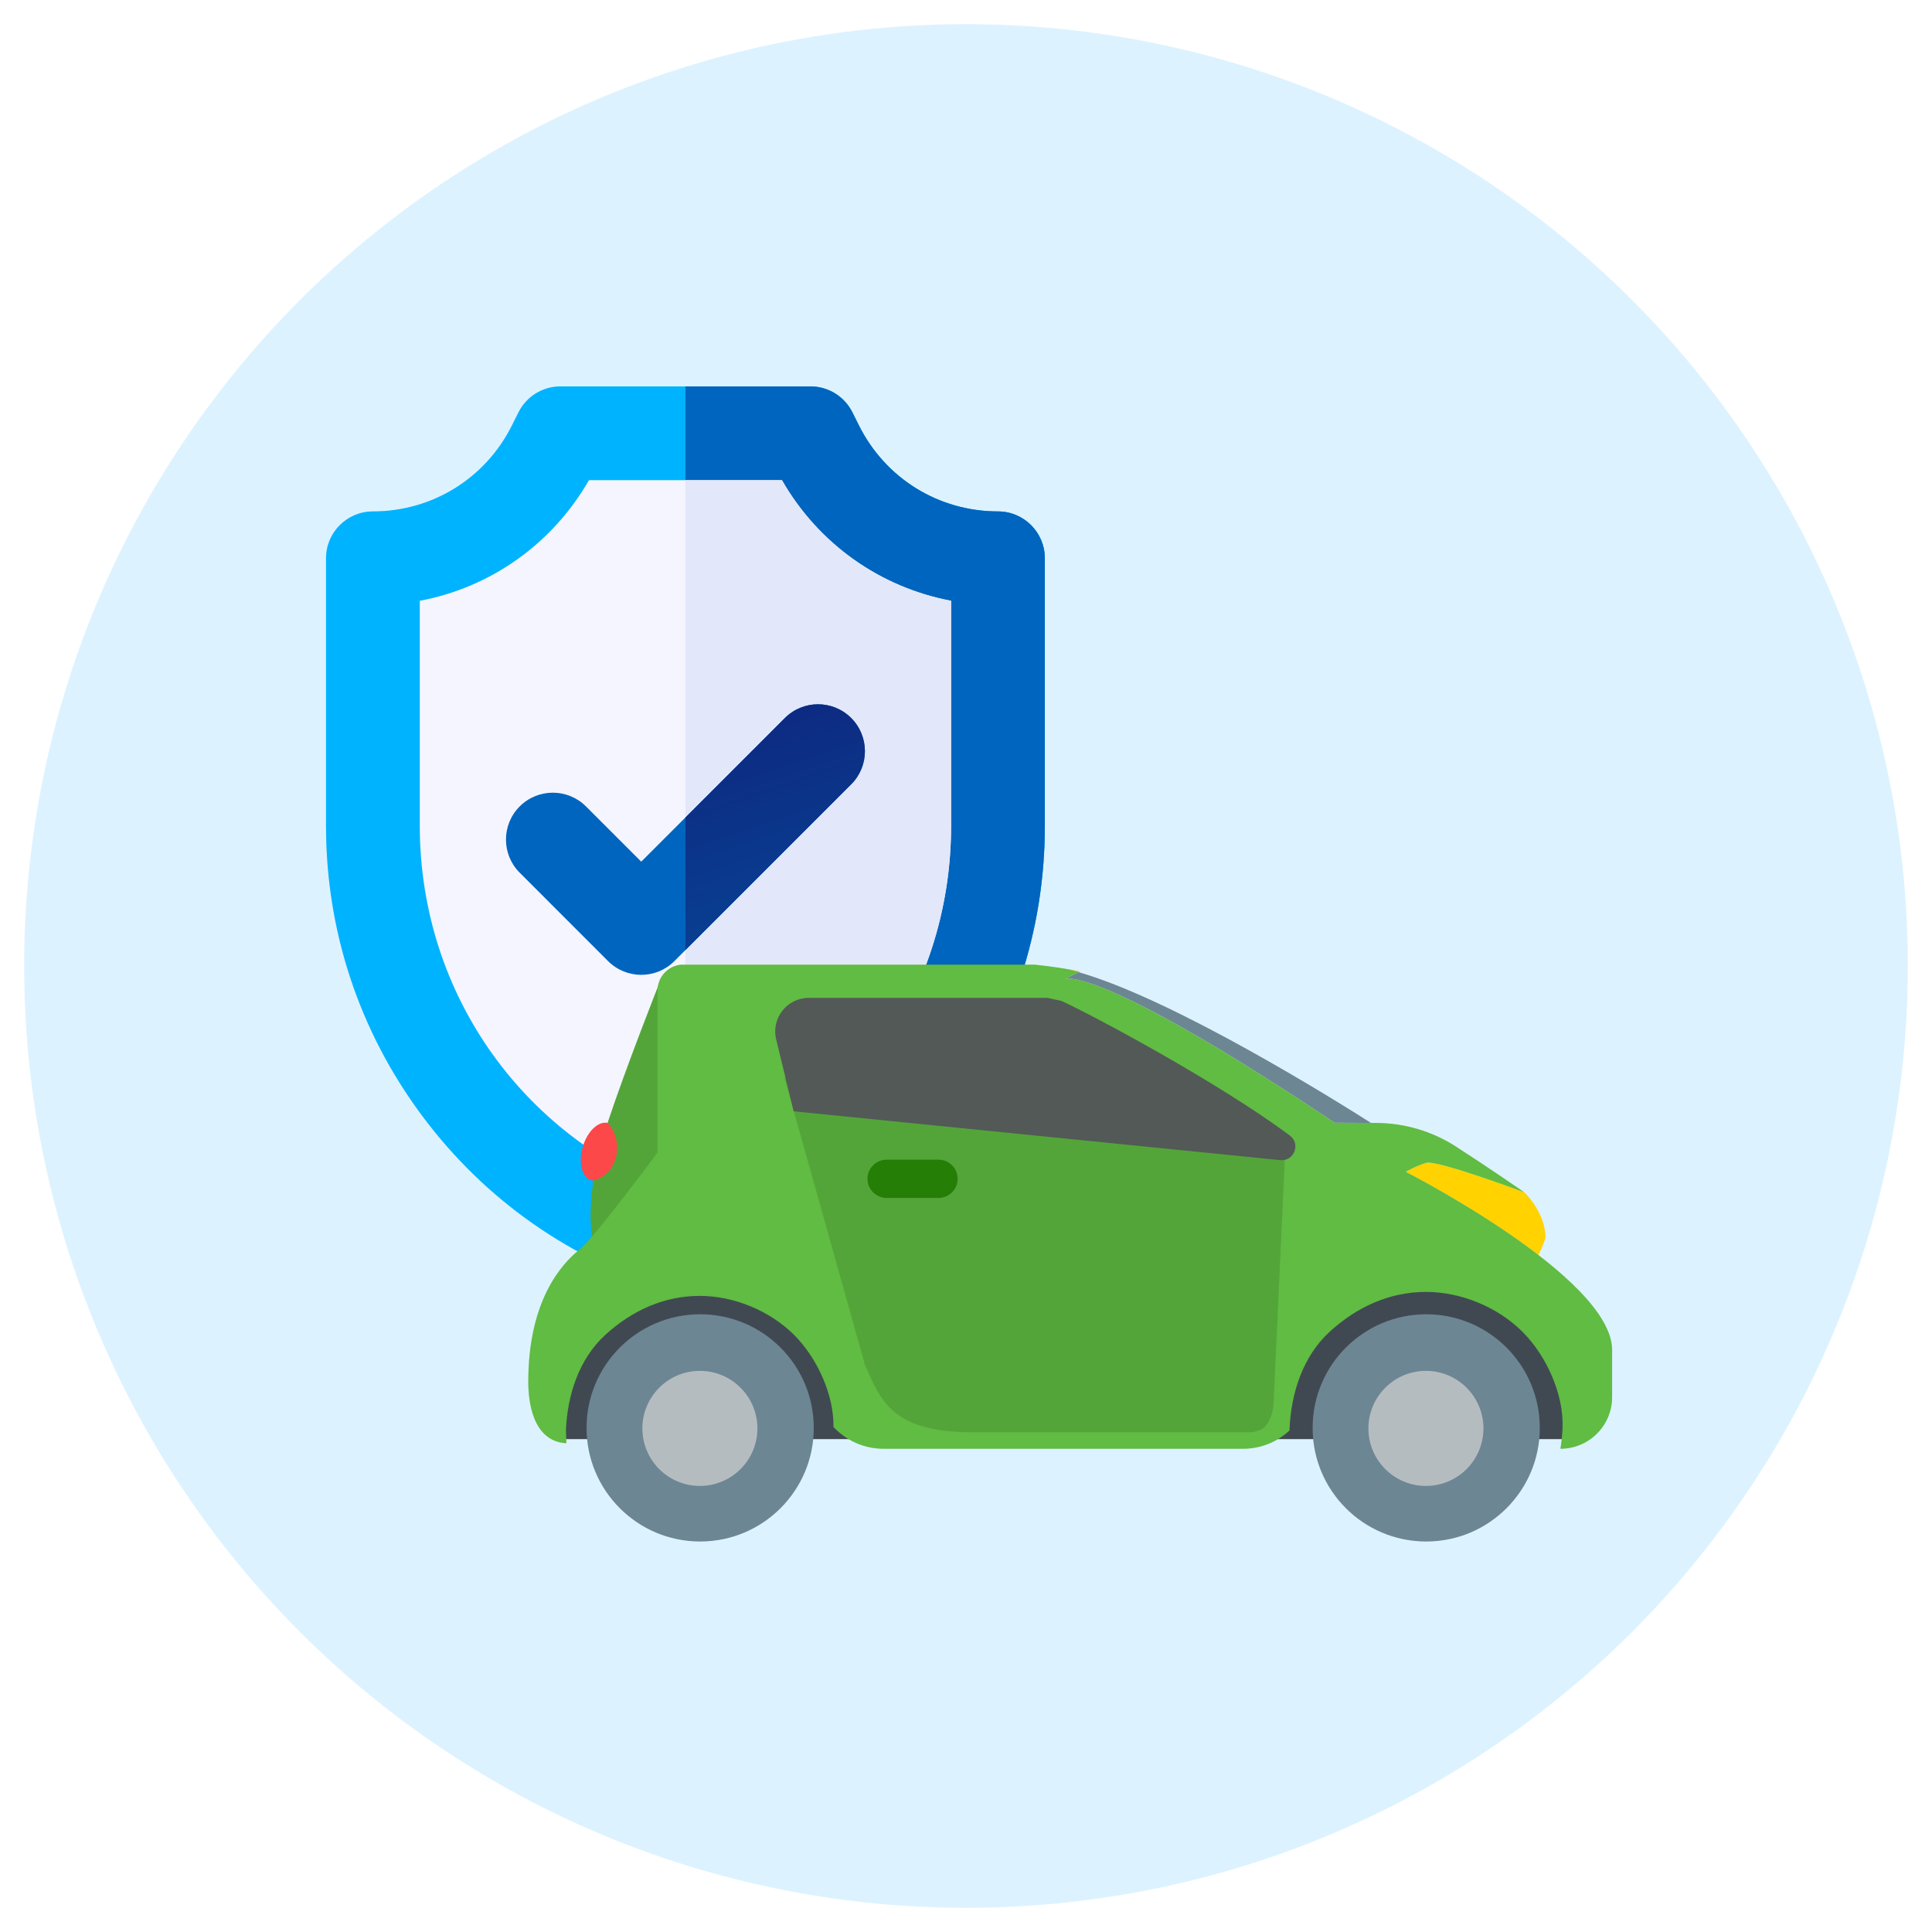 <?xml version="1.0" encoding="UTF-8"?>
<svg width="160px" height="160px" viewBox="0 0 160 160" version="1.1" xmlns="http://www.w3.org/2000/svg" xmlns:xlink="http://www.w3.org/1999/xlink">
    <title>icn/color/reward/getpoint-3</title>
    <defs>
        <linearGradient x1="23.337%" y1="0%" x2="76.663%" y2="216.467%" id="linearGradient-1">
            <stop stop-color="#0E277F" offset="0%"></stop>
            <stop stop-color="#0060AB" offset="100%"></stop>
        </linearGradient>
    </defs>
    <g id="Symbols" stroke="none" stroke-width="1" fill="none" fill-rule="evenodd">
        <g id="icn/color/reward/getpoint-3">
            <circle id="Oval-Copy-18" fill="#DDF2FF" cx="80" cy="80" r="78"></circle>
            <g id="Group-3" transform="translate(27, 32)">
                <g id="Group">
                    <path d="M29.765,75.059 C29.389,75.059 29.013,75.004 28.649,74.895 C20.306,72.392 13.147,67.375 7.948,60.387 C2.748,53.398 0,45.1 0,36.39 L0,14.235 C0,12.091 1.738,10.353 3.882,10.353 C8.788,10.353 13.199,7.627 15.393,3.239 L15.939,2.146 C16.597,0.831 17.941,-7.35620715e-15 19.412,-7.35620715e-15 L40.118,-7.35620715e-15 C41.588,-7.35620715e-15 42.933,0.831 43.59,2.146 L44.137,3.239 C46.33,7.627 50.741,10.353 55.647,10.353 C57.791,10.353 59.529,12.091 59.529,14.235 L59.529,36.39 C59.529,45.1 56.781,53.398 51.581,60.387 C46.382,67.375 39.223,72.392 30.88,74.895 C30.516,75.004 30.141,75.059 29.765,75.059 L29.765,75.059 Z" id="Path" fill="#00B3FF"></path>
                    <path d="M55.647,10.353 C50.741,10.353 46.33,7.627 44.137,3.239 L43.59,2.146 C42.933,0.831 41.588,-7.35620715e-15 40.118,-7.35620715e-15 L29.765,-7.35620715e-15 L29.765,75.059 C30.141,75.059 30.516,75.004 30.88,74.895 C39.223,72.392 46.382,67.375 51.581,60.387 C56.781,53.398 59.529,45.1 59.529,36.39 L59.529,14.235 C59.529,12.091 57.791,10.353 55.647,10.353 Z" id="Path" fill="#0065BE"></path>
                    <path d="M7.765,17.756 L7.765,36.39 C7.765,50.433 16.557,62.631 29.765,67.102 C42.972,62.631 51.765,50.433 51.765,36.39 L51.765,17.756 C45.889,16.647 40.781,13.045 37.756,7.765 L21.774,7.765 C18.748,13.045 13.64,16.647 7.765,17.756 L7.765,17.756 Z" id="Path" fill="#F5F5FF" fill-rule="nonzero"></path>
                    <path d="M37.756,7.765 L29.765,7.765 L29.765,67.102 C42.972,62.631 51.765,50.433 51.765,36.39 L51.765,17.756 C45.889,16.647 40.781,13.045 37.756,7.765 Z" id="Path" fill="#E2E7FA" fill-rule="nonzero"></path>
                    <path d="M26.104,48.732 C25.111,48.732 24.117,48.353 23.359,47.595 L16.039,40.274 C14.523,38.758 14.523,36.3 16.039,34.784 C17.555,33.268 20.013,33.268 21.529,34.784 L26.105,39.359 L38.001,27.464 C39.517,25.947 41.975,25.947 43.491,27.464 C45.007,28.98 45.007,31.438 43.491,32.954 L28.85,47.595 C28.092,48.353 27.098,48.732 26.104,48.732 L26.104,48.732 Z" id="Path" fill="#0065BE"></path>
                    <path d="M38,27.464 L29.765,35.699 L29.765,46.68 L43.491,32.954 C45.007,31.438 45.007,28.98 43.491,27.464 C41.975,25.947 39.516,25.947 38,27.464 L38,27.464 Z" id="Path" fill="url(#linearGradient-1)"></path>
                </g>
                <g id="Group-2" transform="translate(16.75, 45.75)">
                    <path d="M7.35,17.21 C7.742,18.52 7.423,19.773 6.639,20 C5.856,20.232 4.903,19.367 4.516,18.056 C4.125,16.75 4.444,15.498 5.227,15.261 C6.011,15.029 6.963,15.899 7.35,17.21" id="Fill-239" fill="#FC4849" transform="translate(5.933, 17.631) scale(-1, 1) translate(-5.933, -17.631) "></path>
                    <path d="M13.397,15.242 C11.864,10.604 9.084,3.593 9.084,3.593 L5.423,18.612 L5.162,19.7 C5.162,19.7 13.62,26.402 14.297,25.59 C14.857,24.913 14.949,22.655 14.582,20.015 C12.43,19.483 12.038,16.63 13.397,15.242" id="Fill-240" fill="#54A539" transform="translate(9.982, 14.626) scale(-1, 1) translate(-9.982, -14.626) "></path>
                    <path d="M68.685,2.761 L69.787,3.312 C69.565,3.245 66.422,2.573 47.476,15.227 L44.463,15.247 C47.258,13.467 60.764,5.015 68.685,2.761" id="Fill-241" fill="#6D8694" transform="translate(57.125, 9.004) scale(-1, 1) translate(-57.125, -9.004) "></path>
                    <polyline id="Fill-242" fill="#3A403D" transform="translate(44.093, 2.418) scale(-1, 1) translate(-44.093, -2.418) " points="44.512 2.355 43.675 2.481 44.512 2.355"></polyline>
                    <path d="M84.236,19.294 C84.236,19.294 78.148,22.403 73.245,26.19 C72.877,25.459 72.664,24.778 72.664,24.778 C72.664,22.606 74.425,20.982 74.425,20.982 L74.444,20.977 C74.85,20.827 81.688,18.288 82.544,18.554 C83.428,18.815 84.236,19.294 84.236,19.294" id="Fill-243" fill="#FFD200" transform="translate(78.45, 22.362) scale(-1, 1) translate(-78.45, -22.362) "></path>
                    <polyline id="Fill-244" fill="#404952" transform="translate(44.908, 32.575) scale(-1, 1) translate(-44.908, -32.575) " points="86.765 41.431 86.765 31.238 75.015 27.785 28.269 23.719 4.338 31.238 3.051 41.431 86.765 41.431"></polyline>
                    <path d="M85.58,25.788 C84.159,24.637 79.052,17.689 79.052,17.689 L79.052,4.275 C79.052,3.167 78.211,2.249 77.113,2.137 L47.848,2.137 C46.393,2.287 45.116,2.476 44.096,2.713 L45.314,3.322 C45.314,3.322 42.742,2.041 22.979,15.232 L19.545,15.247 C17.205,15.256 14.918,15.928 12.955,17.191 C10.329,18.878 7.278,20.986 7.278,20.986 C7.278,20.986 14.521,18.279 15.401,18.549 C16.281,18.815 17.094,19.294 17.094,19.294 C17.094,19.294 -2.49430106e-12,28.022 -2.49430106e-12,34.052 L-2.49430106e-12,37.95 C-2.49430106e-12,40.314 1.915,42.229 4.279,42.229 C4.192,41.668 4.134,41.103 4.105,40.542 C3.98,37.722 5.455,34.507 7.418,32.548 C9.468,30.498 12.51,29.241 15.411,29.241 C18.472,29.241 21.185,30.517 23.399,32.548 C25.619,34.584 26.576,37.616 26.712,40.542 L26.712,40.711 C27.732,41.663 29.091,42.229 30.561,42.229 L60.343,42.229 C61.954,42.229 63.433,41.547 64.483,40.426 C64.444,37.718 65.861,34.686 67.732,32.814 C69.739,30.803 72.722,29.57 75.561,29.57 C78.564,29.57 81.228,30.822 83.395,32.814 C85.571,34.811 86.509,37.78 86.639,40.643 L86.605,41.775 C89.444,41.615 89.758,38.211 89.758,36.688 C89.758,29.961 87.002,26.939 85.58,25.788" id="Fill-245" fill="#60BC42" transform="translate(44.879, 22.183) scale(-1, 1) translate(-44.879, -22.183) "></path>
                    <polyline id="Fill-246" fill="#EFBD37" transform="translate(45.097, 2.621) scale(-1, 1) translate(-45.097, -2.621) " points="44.628 2.761 44.531 2.713 45.662 2.481 44.628 2.761"></polyline>
                    <path d="M47.186,40.861 L23.83,40.861 L23.08,40.609 C22.582,40.266 22.268,39.589 22.142,38.612 L21.209,18.346 L62.65,11.485 L55.967,35.319 C54.695,38.104 53.849,40.846 47.186,40.861" id="Fill-247" fill="#54A539" transform="translate(41.929, 26.173) scale(-1, 1) translate(-41.929, -26.173) "></path>
                    <path d="M60.75,4.889 L40.978,4.889 L39.817,5.145 C37.099,6.393 26.833,11.886 20.91,16.286 C19.986,16.973 20.552,18.443 21.703,18.327 L61.998,14.284 L63.449,8.322 C63.869,6.572 62.544,4.889 60.75,4.889" id="Fill-248" fill="#535957" transform="translate(41.988, 11.611) scale(-1, 1) translate(-41.988, -11.611) "></path>
                    <path d="M74.362,31.093 C69.168,31.093 64.956,35.305 64.956,40.503 C64.956,45.696 69.168,49.908 74.362,49.908 C79.56,49.908 83.767,45.696 83.767,40.503 C83.767,35.305 79.56,31.093 74.362,31.093" id="Fill-249" fill="#6D8694" transform="translate(74.362, 40.5) scale(-1, 1) translate(-74.362, -40.5) "></path>
                    <path d="M79.101,40.542 C79.101,43.172 76.968,45.309 74.338,45.309 C71.707,45.309 69.574,43.172 69.574,40.542 C69.574,37.916 71.707,35.779 74.338,35.779 C76.968,35.779 79.101,37.916 79.101,40.542" id="Fill-250" fill="#B5BCBF" transform="translate(74.338, 40.544) scale(-1, 1) translate(-74.338, -40.544) "></path>
                    <path d="M14.236,31.093 C9.038,31.093 4.826,35.305 4.826,40.503 C4.826,45.696 9.038,49.908 14.236,49.908 C19.429,49.908 23.641,45.696 23.641,40.503 C23.641,35.305 19.429,31.093 14.236,31.093" id="Fill-251" fill="#6D8694" transform="translate(14.234, 40.5) scale(-1, 1) translate(-14.234, -40.5) "></path>
                    <path d="M18.975,40.542 C18.975,43.172 16.842,45.309 14.217,45.309 C11.581,45.309 9.449,43.172 9.449,40.542 C9.449,37.916 11.581,35.779 14.217,35.779 C16.842,35.779 18.975,37.916 18.975,40.542" id="Fill-252" fill="#B5BCBF" transform="translate(14.212, 40.544) scale(-1, 1) translate(-14.212, -40.544) "></path>
                    <path d="M33.975,21.46 L29.676,21.46 C28.801,21.46 28.09,20.745 28.09,19.874 C28.09,18.999 28.801,18.288 29.676,18.288 L33.975,18.288 C34.85,18.288 35.561,18.999 35.561,19.874 C35.561,20.745 34.85,21.46 33.975,21.46" id="Fill-253" fill="#257F07" transform="translate(31.825, 19.874) scale(-1, 1) translate(-31.825, -19.874) "></path>
                </g>
            </g>
            <g id="Group-3" opacity="0.24" style="mix-blend-mode: multiply;" transform="translate(27, 32)">
                <g id="Group">
                    <path d="M29.765,75.059 C29.389,75.059 29.013,75.004 28.649,74.895 C20.306,72.392 13.147,67.375 7.948,60.387 C2.748,53.398 0,45.1 0,36.39 L0,14.235 C0,12.091 1.738,10.353 3.882,10.353 C8.788,10.353 13.199,7.627 15.393,3.239 L15.939,2.146 C16.597,0.831 17.941,-7.35620715e-15 19.412,-7.35620715e-15 L40.118,-7.35620715e-15 C41.588,-7.35620715e-15 42.933,0.831 43.59,2.146 L44.137,3.239 C46.33,7.627 50.741,10.353 55.647,10.353 C57.791,10.353 59.529,12.091 59.529,14.235 L59.529,36.39 C59.529,45.1 56.781,53.398 51.581,60.387 C46.382,67.375 39.223,72.392 30.88,74.895 C30.516,75.004 30.141,75.059 29.765,75.059 L29.765,75.059 Z" id="Path" fill="#00B3FF"></path>
                    <path d="M55.647,10.353 C50.741,10.353 46.33,7.627 44.137,3.239 L43.59,2.146 C42.933,0.831 41.588,-7.35620715e-15 40.118,-7.35620715e-15 L29.765,-7.35620715e-15 L29.765,75.059 C30.141,75.059 30.516,75.004 30.88,74.895 C39.223,72.392 46.382,67.375 51.581,60.387 C56.781,53.398 59.529,45.1 59.529,36.39 L59.529,14.235 C59.529,12.091 57.791,10.353 55.647,10.353 Z" id="Path" fill="#0065BE"></path>
                    <path d="M7.765,17.756 L7.765,36.39 C7.765,50.433 16.557,62.631 29.765,67.102 C42.972,62.631 51.765,50.433 51.765,36.39 L51.765,17.756 C45.889,16.647 40.781,13.045 37.756,7.765 L21.774,7.765 C18.748,13.045 13.64,16.647 7.765,17.756 L7.765,17.756 Z" id="Path" fill="#F5F5FF" fill-rule="nonzero"></path>
                    <path d="M37.756,7.765 L29.765,7.765 L29.765,67.102 C42.972,62.631 51.765,50.433 51.765,36.39 L51.765,17.756 C45.889,16.647 40.781,13.045 37.756,7.765 Z" id="Path" fill="#E2E7FA" fill-rule="nonzero"></path>
                    <path d="M26.104,48.732 C25.111,48.732 24.117,48.353 23.359,47.595 L16.039,40.274 C14.523,38.758 14.523,36.3 16.039,34.784 C17.555,33.268 20.013,33.268 21.529,34.784 L26.105,39.359 L38.001,27.464 C39.517,25.947 41.975,25.947 43.491,27.464 C45.007,28.98 45.007,31.438 43.491,32.954 L28.85,47.595 C28.092,48.353 27.098,48.732 26.104,48.732 L26.104,48.732 Z" id="Path" fill="#0065BE"></path>
                    <path d="M38,27.464 L29.765,35.699 L29.765,46.68 L43.491,32.954 C45.007,31.438 45.007,28.98 43.491,27.464 C41.975,25.947 39.516,25.947 38,27.464 L38,27.464 Z" id="Path" fill="url(#linearGradient-1)"></path>
                </g>
                <g id="Group-2" transform="translate(16.75, 45.75)">
                    <path d="M7.35,17.21 C7.742,18.52 7.423,19.773 6.639,20 C5.856,20.232 4.903,19.367 4.516,18.056 C4.125,16.75 4.444,15.498 5.227,15.261 C6.011,15.029 6.963,15.899 7.35,17.21" id="Fill-239" fill="#FC4849" transform="translate(5.933, 17.631) scale(-1, 1) translate(-5.933, -17.631) "></path>
                    <path d="M13.397,15.242 C11.864,10.604 9.084,3.593 9.084,3.593 L5.423,18.612 L5.162,19.7 C5.162,19.7 13.62,26.402 14.297,25.59 C14.857,24.913 14.949,22.655 14.582,20.015 C12.43,19.483 12.038,16.63 13.397,15.242" id="Fill-240" fill="#54A539" transform="translate(9.982, 14.626) scale(-1, 1) translate(-9.982, -14.626) "></path>
                    <path d="M68.685,2.761 L69.787,3.312 C69.565,3.245 66.422,2.573 47.476,15.227 L44.463,15.247 C47.258,13.467 60.764,5.015 68.685,2.761" id="Fill-241" fill="#6D8694" transform="translate(57.125, 9.004) scale(-1, 1) translate(-57.125, -9.004) "></path>
                    <polyline id="Fill-242" fill="#3A403D" transform="translate(44.093, 2.418) scale(-1, 1) translate(-44.093, -2.418) " points="44.512 2.355 43.675 2.481 44.512 2.355"></polyline>
                    <path d="M84.236,19.294 C84.236,19.294 78.148,22.403 73.245,26.19 C72.877,25.459 72.664,24.778 72.664,24.778 C72.664,22.606 74.425,20.982 74.425,20.982 L74.444,20.977 C74.85,20.827 81.688,18.288 82.544,18.554 C83.428,18.815 84.236,19.294 84.236,19.294" id="Fill-243" fill="#FFD200" transform="translate(78.45, 22.362) scale(-1, 1) translate(-78.45, -22.362) "></path>
                    <polyline id="Fill-244" fill="#404952" transform="translate(44.908, 32.575) scale(-1, 1) translate(-44.908, -32.575) " points="86.765 41.431 86.765 31.238 75.015 27.785 28.269 23.719 4.338 31.238 3.051 41.431 86.765 41.431"></polyline>
                    <path d="M85.58,25.788 C84.159,24.637 79.052,17.689 79.052,17.689 L79.052,4.275 C79.052,3.167 78.211,2.249 77.113,2.137 L47.848,2.137 C46.393,2.287 45.116,2.476 44.096,2.713 L45.314,3.322 C45.314,3.322 42.742,2.041 22.979,15.232 L19.545,15.247 C17.205,15.256 14.918,15.928 12.955,17.191 C10.329,18.878 7.278,20.986 7.278,20.986 C7.278,20.986 14.521,18.279 15.401,18.549 C16.281,18.815 17.094,19.294 17.094,19.294 C17.094,19.294 -2.49430106e-12,28.022 -2.49430106e-12,34.052 L-2.49430106e-12,37.95 C-2.49430106e-12,40.314 1.915,42.229 4.279,42.229 C4.192,41.668 4.134,41.103 4.105,40.542 C3.98,37.722 5.455,34.507 7.418,32.548 C9.468,30.498 12.51,29.241 15.411,29.241 C18.472,29.241 21.185,30.517 23.399,32.548 C25.619,34.584 26.576,37.616 26.712,40.542 L26.712,40.711 C27.732,41.663 29.091,42.229 30.561,42.229 L60.343,42.229 C61.954,42.229 63.433,41.547 64.483,40.426 C64.444,37.718 65.861,34.686 67.732,32.814 C69.739,30.803 72.722,29.57 75.561,29.57 C78.564,29.57 81.228,30.822 83.395,32.814 C85.571,34.811 86.509,37.78 86.639,40.643 L86.605,41.775 C89.444,41.615 89.758,38.211 89.758,36.688 C89.758,29.961 87.002,26.939 85.58,25.788" id="Fill-245" fill="#60BC42" transform="translate(44.879, 22.183) scale(-1, 1) translate(-44.879, -22.183) "></path>
                    <polyline id="Fill-246" fill="#EFBD37" transform="translate(45.097, 2.621) scale(-1, 1) translate(-45.097, -2.621) " points="44.628 2.761 44.531 2.713 45.662 2.481 44.628 2.761"></polyline>
                    <path d="M47.186,40.861 L23.83,40.861 L23.08,40.609 C22.582,40.266 22.268,39.589 22.142,38.612 L21.209,18.346 L62.65,11.485 L55.967,35.319 C54.695,38.104 53.849,40.846 47.186,40.861" id="Fill-247" fill="#54A539" transform="translate(41.929, 26.173) scale(-1, 1) translate(-41.929, -26.173) "></path>
                    <path d="M60.75,4.889 L40.978,4.889 L39.817,5.145 C37.099,6.393 26.833,11.886 20.91,16.286 C19.986,16.973 20.552,18.443 21.703,18.327 L61.998,14.284 L63.449,8.322 C63.869,6.572 62.544,4.889 60.75,4.889" id="Fill-248" fill="#535957" transform="translate(41.988, 11.611) scale(-1, 1) translate(-41.988, -11.611) "></path>
                    <path d="M74.362,31.093 C69.168,31.093 64.956,35.305 64.956,40.503 C64.956,45.696 69.168,49.908 74.362,49.908 C79.56,49.908 83.767,45.696 83.767,40.503 C83.767,35.305 79.56,31.093 74.362,31.093" id="Fill-249" fill="#6D8694" transform="translate(74.362, 40.5) scale(-1, 1) translate(-74.362, -40.5) "></path>
                    <path d="M79.101,40.542 C79.101,43.172 76.968,45.309 74.338,45.309 C71.707,45.309 69.574,43.172 69.574,40.542 C69.574,37.916 71.707,35.779 74.338,35.779 C76.968,35.779 79.101,37.916 79.101,40.542" id="Fill-250" fill="#B5BCBF" transform="translate(74.338, 40.544) scale(-1, 1) translate(-74.338, -40.544) "></path>
                    <path d="M14.236,31.093 C9.038,31.093 4.826,35.305 4.826,40.503 C4.826,45.696 9.038,49.908 14.236,49.908 C19.429,49.908 23.641,45.696 23.641,40.503 C23.641,35.305 19.429,31.093 14.236,31.093" id="Fill-251" fill="#6D8694" transform="translate(14.234, 40.5) scale(-1, 1) translate(-14.234, -40.5) "></path>
                    <path d="M18.975,40.542 C18.975,43.172 16.842,45.309 14.217,45.309 C11.581,45.309 9.449,43.172 9.449,40.542 C9.449,37.916 11.581,35.779 14.217,35.779 C16.842,35.779 18.975,37.916 18.975,40.542" id="Fill-252" fill="#B5BCBF" transform="translate(14.212, 40.544) scale(-1, 1) translate(-14.212, -40.544) "></path>
                    <path d="M33.975,21.46 L29.676,21.46 C28.801,21.46 28.09,20.745 28.09,19.874 C28.09,18.999 28.801,18.288 29.676,18.288 L33.975,18.288 C34.85,18.288 35.561,18.999 35.561,19.874 C35.561,20.745 34.85,21.46 33.975,21.46" id="Fill-253" fill="#257F07" transform="translate(31.825, 19.874) scale(-1, 1) translate(-31.825, -19.874) "></path>
                </g>
            </g>
        </g>
    </g>
</svg>